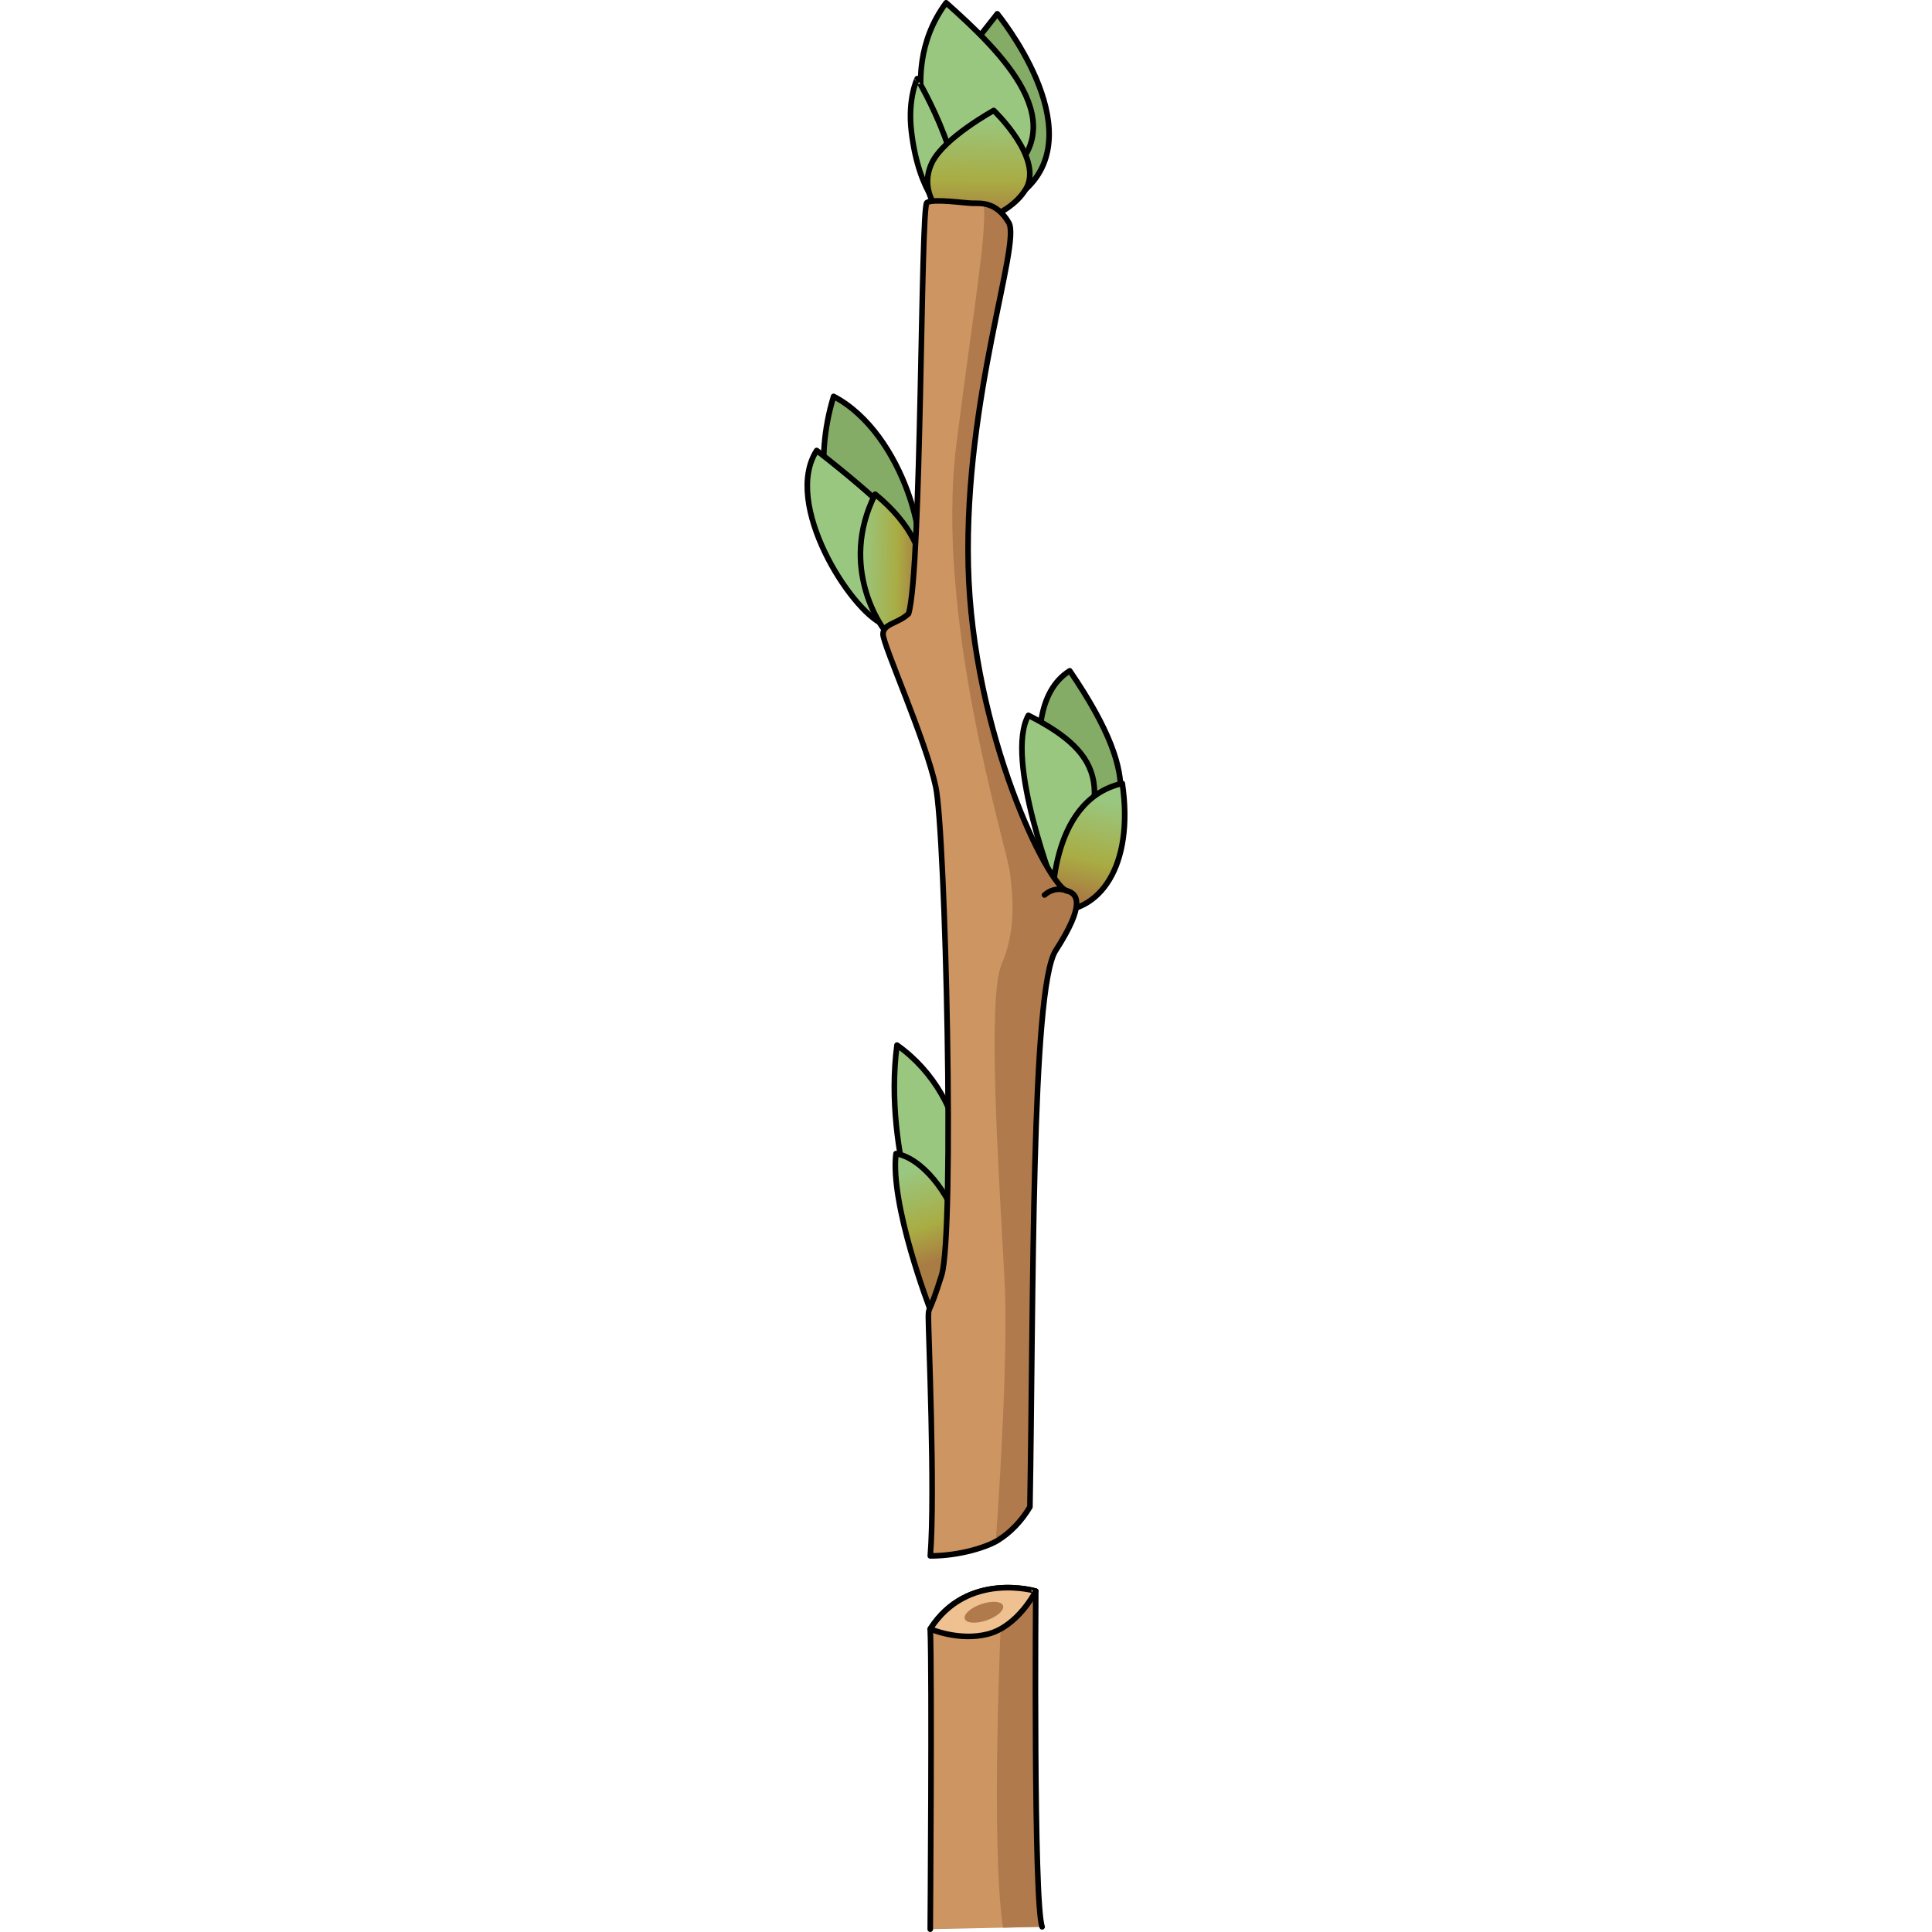 <?xml version="1.0" encoding="utf-8"?>
<!-- Created by: Science Figures, www.sciencefigures.org, Generator: Science Figures Editor -->
<!DOCTYPE svg PUBLIC "-//W3C//DTD SVG 1.1//EN" "http://www.w3.org/Graphics/SVG/1.1/DTD/svg11.dtd">
<svg version="1.1" id="Layer_1" xmlns="http://www.w3.org/2000/svg" xmlns:xlink="http://www.w3.org/1999/xlink" 
	 width="800px" height="800px" viewBox="0 0 67.925 406.258" enable-background="new 0 0 67.925 406.258"
	 xml:space="preserve">
<g>
	<g>
		
			<path fill="#84AC66" stroke="#000000" stroke-width="1.177" stroke-linecap="round" stroke-linejoin="round" stroke-miterlimit="10" d="
			M5.761,109.806c-0.193-0.803-4.044-12.082,0.363-26.454c14.93,7.823,21.096,33.134,16.778,38.154
			C18.584,126.525,6.709,113.747,5.761,109.806z"/>
		
			<path fill="#99C780" stroke="#000000" stroke-width="1.177" stroke-linecap="round" stroke-linejoin="round" stroke-miterlimit="10" d="
			M26.292,266.078c0.435-0.862-9.867-23.245-6.842-46.318c15.842,11.197,18.119,34.627,7.276,45.456"/>
		
			<path fill="#84AC66" stroke="#000000" stroke-width="1.177" stroke-linecap="round" stroke-linejoin="round" stroke-miterlimit="10" d="
			M55.777,141.054c17.066,24.943,9.987,31.615,4.261,37.401C54.309,184.237,41.902,149.695,55.777,141.054z"/>
		
			<path fill="#99C780" stroke="#000000" stroke-width="1.177" stroke-linecap="round" stroke-linejoin="round" stroke-miterlimit="10" d="
			M52.889,187.537c0,0-10.917-27.909-5.809-37.116C63.513,158.724,65.288,166.915,52.889,187.537z"/>
		
			<path fill="#99C780" stroke="#000000" stroke-width="1.177" stroke-linecap="round" stroke-linejoin="round" stroke-miterlimit="10" d="
			M21.668,111.566c0,0-5.418-6.226-19.104-16.838c-7.17,11.125,6.955,33.451,13.979,36.551
			C21.748,120.73,21.668,111.566,21.668,111.566z"/>
		
			<path fill="#84AC66" stroke="#000000" stroke-width="1.177" stroke-linecap="round" stroke-linejoin="round" stroke-miterlimit="10" d="
			M32.236,13.452l8.307-10.557c0,0,19.859,24.164,5.966,36.919c-10.564-5.229-17.291-18.657-17.291-18.657L32.236,13.452z"/>
		
			<path fill="#99C780" stroke="#000000" stroke-width="1.177" stroke-linecap="round" stroke-linejoin="round" stroke-miterlimit="10" d="
			M29.292,36.341c0,0-11.284-19.886,0.491-35.753c11.42,10.176,27.85,25.969,11.353,37.457"/>
		
			<path fill="#99C780" stroke="#000000" stroke-width="1.177" stroke-linecap="round" stroke-linejoin="round" stroke-miterlimit="10" d="
			M29.896,45.257c0,0-5.81-3.92-7.419-17.643c-0.811-6.914,1.23-11.079,1.23-11.079S36.723,38.539,29.896,45.257z"/>
		
			<linearGradient id="SVGID_1_" gradientUnits="userSpaceOnUse" x1="546.878" y1="72.403" x2="542.079" y2="94.849" gradientTransform="matrix(1 0.014 -0.014 1 -483.208 87.84)">
			<stop  offset="0.011" style="stop-color:#99C780"/>
			<stop  offset="0.581" style="stop-color:#A9AC43"/>
			<stop  offset="0.93" style="stop-color:#A97C43"/>
		</linearGradient>
		
			<path fill="url(#SVGID_1_)" stroke="#000000" stroke-width="1.177" stroke-linecap="round" stroke-linejoin="round" stroke-miterlimit="10" d="
			M52.101,191.524c0,0-1.069-23.218,14.729-26.785C69.368,182.063,62.059,192.26,52.101,191.524z"/>
		
			<linearGradient id="SVGID_2_" gradientUnits="userSpaceOnUse" x1="495.326" y1="23.271" x2="508.598" y2="23.271" gradientTransform="matrix(1 0.014 -0.014 1 -483.208 87.84)">
			<stop  offset="0.011" style="stop-color:#99C780"/>
			<stop  offset="0.581" style="stop-color:#A9AC43"/>
			<stop  offset="0.93" style="stop-color:#A97C43"/>
		</linearGradient>
		
			<path fill="url(#SVGID_2_)" stroke="#000000" stroke-width="1.177" stroke-linecap="round" stroke-linejoin="round" stroke-miterlimit="10" d="
			M16.532,132.082c0,0-9.5-12.635-1.666-28.165C30.321,116.558,25.723,130.604,16.532,132.082z"/>
		
			<linearGradient id="SVGID_3_" gradientUnits="userSpaceOnUse" x1="519.093" y1="-70.786" x2="519.093" y2="-47.195" gradientTransform="matrix(1 0.014 -0.014 1 -483.208 87.84)">
			<stop  offset="0.011" style="stop-color:#99C780"/>
			<stop  offset="0.581" style="stop-color:#A9AC43"/>
			<stop  offset="0.93" style="stop-color:#A97C43"/>
		</linearGradient>
		
			<path fill="url(#SVGID_3_)" stroke="#000000" stroke-width="1.177" stroke-linecap="round" stroke-linejoin="round" stroke-miterlimit="10" d="
			M27.621,43.441c0,0-3.339-4.086-0.783-9.292c2.556-5.206,12.964-10.918,12.964-10.918s10.647,10.164,6.707,16.583
			c-3.942,6.419-13.824,7.671-13.824,7.671L27.621,43.441z"/>
		
			<linearGradient id="SVGID_4_" gradientUnits="userSpaceOnUse" x1="507.497" y1="150.992" x2="514.907" y2="171.106" gradientTransform="matrix(1 0.014 -0.014 1 -483.208 87.84)">
			<stop  offset="0.011" style="stop-color:#99C780"/>
			<stop  offset="0.581" style="stop-color:#A9AC43"/>
			<stop  offset="0.93" style="stop-color:#A97C43"/>
		</linearGradient>
		
			<path fill="url(#SVGID_4_)" stroke="#000000" stroke-width="1.177" stroke-linecap="round" stroke-linejoin="round" stroke-miterlimit="10" d="
			M26.341,275.119c0,0-8.404-21.867-7.101-32.538C30.181,244.463,41.74,271.374,26.341,275.119z"/>
		<path fill="#CD9562" d="M28.834,268.138c-2.782,8.921-2.745,6.265-2.782,8.921c-0.03,2.298,1.472,36.999,0.402,50.111
			c6.478,0,12.203-2.009,14.247-3.293c2.518-1.581,4.84-3.885,6.704-7.006c0.779-43.911,0.221-108.95,5.417-116.998
			c6.334-9.809,4.591-11.973,2.346-12.55c-3.88-0.992-19.889-32.896-20.73-68.362c-0.84-35.467,11.126-67.655,8.528-72.123
			s-5.921-4.073-7.586-4.094c-1.665-0.022-8.296-1.027-9.641-0.145c-1.34,0.879-1.063,77.241-3.851,86.445
			c-2.246,2.118-5.345,2.077-5.376,4.294c-0.03,2.215,9.001,22.282,11.078,32.062C29.67,175.177,31.616,259.214,28.834,268.138z"/>
		<path fill="#B17A4C" d="M55.168,187.323c-3.88-0.992-19.889-32.896-20.73-68.362c-0.84-35.467,11.126-67.655,8.528-72.123
			c-0.19-0.328-0.388-0.624-0.585-0.901c-0.058-0.082-0.117-0.157-0.176-0.234c-0.146-0.192-0.292-0.374-0.44-0.542
			c-0.062-0.07-0.124-0.142-0.187-0.208c-0.166-0.177-0.334-0.34-0.502-0.49c-0.037-0.033-0.073-0.07-0.11-0.102
			c-0.21-0.18-0.422-0.341-0.634-0.483c-0.031-0.022-0.063-0.039-0.096-0.06c-0.18-0.117-0.36-0.223-0.539-0.315
			c-0.049-0.025-0.097-0.048-0.145-0.072c-0.179-0.086-0.354-0.163-0.529-0.229c-0.028-0.011-0.059-0.023-0.088-0.034
			c-0.431-0.155-0.85-0.254-1.249-0.316c0.688,6.351-2.088,21.683-5.73,50.429c-4.646,36.641,10.602,84.82,11.255,90.281
			c0.648,5.461,1.285,12.01-1.778,19.234c-3.059,7.227-0.548,43.969,0.604,65.902c0.783,14.911-0.809,41.484-1.819,55.457
			c0.177-0.096,0.341-0.188,0.483-0.278c2.518-1.581,4.84-3.885,6.704-7.006c0.779-43.911,0.221-108.95,5.417-116.998
			C59.157,190.064,57.414,187.9,55.168,187.323z"/>
		
			<path fill="none" stroke="#000000" stroke-width="1.177" stroke-linecap="round" stroke-linejoin="round" stroke-miterlimit="10" d="
			M28.834,268.138c-2.782,8.921-2.745,6.265-2.782,8.921c-0.03,2.298,1.472,36.999,0.402,50.111c6.478,0,12.203-2.009,14.247-3.293
			c2.518-1.581,4.84-3.885,6.704-7.006c0.779-43.911,0.221-108.95,5.417-116.998c6.334-9.809,4.591-11.973,2.346-12.55
			c-3.88-0.992-19.889-32.896-20.73-68.362c-0.84-35.467,11.126-67.655,8.528-72.123s-5.921-4.073-7.586-4.094
			c-1.665-0.022-8.296-1.027-9.641-0.145c-1.34,0.879-1.063,77.241-3.851,86.445c-2.246,2.118-5.345,2.077-5.376,4.294
			c-0.03,2.215,9.001,22.282,11.078,32.062C29.67,175.177,31.616,259.214,28.834,268.138z"/>
		
			<path fill="none" stroke="#000000" stroke-width="1.177" stroke-linecap="round" stroke-linejoin="round" stroke-miterlimit="10" d="
			M55.168,187.323c0,0-2.347-1.156-4.695,0.871"/>
	</g>
	<g>
		<path fill="#CD9562" d="M26.445,405.669c0,0,0.396-53.32,0-63.134c7.831-12.253,22.187-7.954,22.187-7.954
			s-0.505,65.523,1.336,70.585"/>
		<path fill="#B17A4C" d="M48.631,334.581c0,0-3.219-0.962-7.439-0.676l0.195,5.073c0,0-2.322,48.466,0.352,66.374l8.229-0.187
			C48.126,400.104,48.631,334.581,48.631,334.581z"/>
		
			<path fill="none" stroke="#000000" stroke-width="1.177" stroke-linecap="round" stroke-linejoin="round" stroke-miterlimit="10" d="
			M26.445,405.669c0,0,0.396-53.32,0-63.134c7.831-12.253,22.187-7.954,22.187-7.954s-0.505,65.523,1.336,70.585"/>
		<path fill="#EFC090" d="M26.445,342.535c0,0,6.021,2.643,12.13,1.072c6.36-1.634,10.057-9.026,10.057-9.026
			S34.276,330.282,26.445,342.535z"/>
		
			<path fill="none" stroke="#000000" stroke-width="1.177" stroke-linecap="round" stroke-linejoin="round" stroke-miterlimit="10" d="
			M26.445,342.535c0,0,6.021,2.643,12.13,1.072c6.36-1.634,10.057-9.026,10.057-9.026S34.276,330.282,26.445,342.535z"/>
		
			<ellipse transform="matrix(0.945 -0.327 0.327 0.945 -108.873 31.058)" fill="#B17A4C" cx="37.835" cy="338.979" rx="4.254" ry="1.799"/>
	</g>
</g>
</svg>